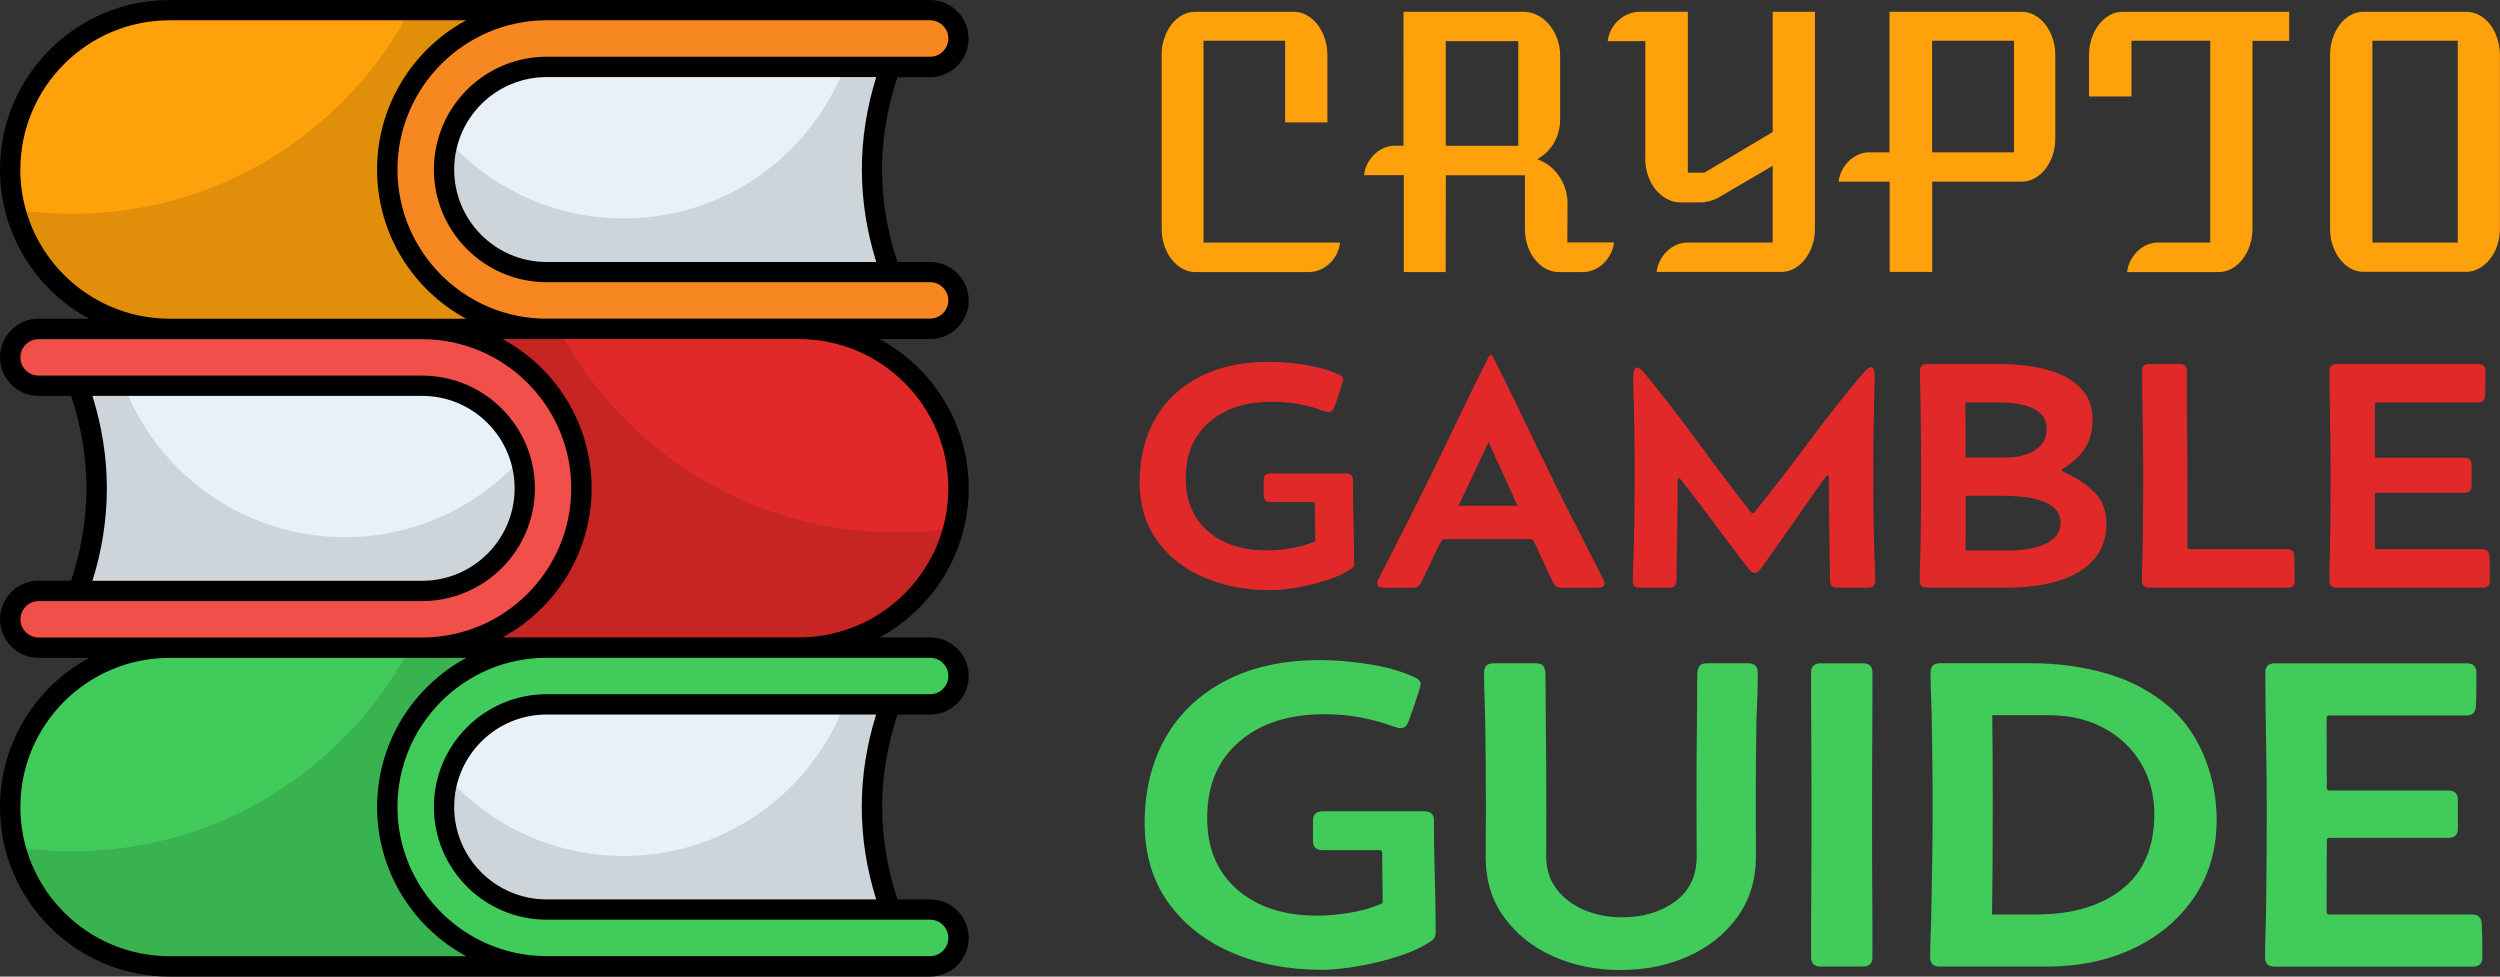 <?xml version="1.0" encoding="UTF-8"?>
<svg id="Layer_2" data-name="Layer 2" xmlns="http://www.w3.org/2000/svg" viewBox="0 0 253.92 99.19">
  <rect x="0" y="0" width="253.92" height="99.19" fill="#333333" stroke="none"/>
  <defs>
    <style>
      .cls-1 {
        fill: #f78721;
      }

      .cls-1, .cls-2, .cls-3, .cls-4, .cls-5, .cls-6, .cls-7, .cls-8 {
        stroke-width: 0px;
      }

      .cls-3 {
        fill: #ffa10b;
      }

      .cls-4 {
        fill: #41cb5a;
      }

      .cls-5 {
        fill: #f14f4a;
      }

      .cls-6 {
        fill: #e8f1f8;
      }

      .cls-7 {
        fill: #e22929;
      }

      .cls-8 {
        isolation: isolate;
        opacity: .12;
      }
    </style>
  </defs>
  <g id="Layer_8" data-name="Layer 8">
    <g id="_22_Books" data-name="22 Books">
      <g>
        <path class="cls-4" d="m73.33,65.78H17.22c-8.93,0-16.19,7.26-16.19,16.19s7.26,16.19,16.19,16.19h56.11v-32.38Z"/>
        <path class="cls-8" d="m73.34,65.78v32.37H17.22c-7.52,0-13.86-5.15-15.67-12.12,1.89.29,3.81.43,5.78.43,14.89,0,27.82-8.38,34.31-20.68h31.69Z"/>
        <path class="cls-7" d="m25.05,33.41h56.11c8.93,0,16.19,7.26,16.19,16.19s-7.26,16.19-16.19,16.19H25.05v-32.38Z"/>
        <path class="cls-8" d="m25.05,33.41v32.37h56.11c7.52,0,13.86-5.15,15.67-12.12-1.89.29-3.81.43-5.78.43-14.89,0-27.82-8.38-34.31-20.68h-31.69Z"/>
        <path class="cls-3" d="m73.33,1.03H17.22C8.3,1.03,1.03,8.3,1.03,17.22s7.26,16.19,16.19,16.19h56.11V1.03Z"/>
        <path class="cls-8" d="m73.34,1.04v32.37H17.22c-7.52,0-13.86-5.15-15.67-12.12,1.89.29,3.81.43,5.78.43,14.89,0,27.82-8.38,34.31-20.68h31.69Z"/>
        <path class="cls-6" d="m91.58,68.66c-4.08,8.87-4.08,17.74,0,26.61h-36.06c-7.36,0-13.31-5.96-13.31-13.31,0-3.67,1.49-7,3.89-9.4,2.4-2.41,5.73-3.9,9.41-3.9h36.06Z"/>
        <path class="cls-8" d="m91.58,95.28h-36.07c-7.35,0-13.3-5.96-13.3-13.3,0-2,.44-3.92,1.24-5.61,4.31,6.38,11.61,10.57,19.9,10.57,11.28,0,20.76-7.78,23.34-18.27h4.89c-4.09,8.88-4.09,17.74,0,26.62Z"/>
        <path class="cls-6" d="m91.58,3.91c-4.08,8.87-4.08,17.74,0,26.61h-36.06c-7.36,0-13.31-5.96-13.31-13.31,0-3.67,1.49-7,3.89-9.4,2.4-2.41,5.73-3.9,9.41-3.9h36.06,0Z"/>
        <path class="cls-8" d="m91.58,30.53h-36.07c-7.35,0-13.3-5.96-13.3-13.3,0-2,.44-3.92,1.24-5.61,4.31,6.38,11.61,10.57,19.9,10.57,11.28,0,20.76-7.78,23.34-18.27h4.89c-4.09,8.88-4.09,17.74,0,26.62Z"/>
        <path class="cls-6" d="m6.8,36.29c4.08,8.87,4.08,17.74,0,26.61h36.06c7.36,0,13.31-5.96,13.31-13.31,0-3.67-1.49-7-3.89-9.4-2.4-2.41-5.73-3.9-9.41-3.9H6.8h0Z"/>
        <path class="cls-8" d="m6.8,62.9h36.07c7.35,0,13.3-5.96,13.3-13.3,0-2-.44-3.92-1.24-5.61-4.31,6.38-11.61,10.57-19.9,10.57-11.28,0-20.76-7.78-23.34-18.27h-4.89c4.09,8.88,4.09,17.74,0,26.62Z"/>
        <path class="cls-4" d="m94.47,98.16h-38.95c-8.93,0-16.19-7.26-16.19-16.19s7.26-16.19,16.19-16.19h38.95c1.59,0,2.88,1.29,2.88,2.88s-1.29,2.88-2.88,2.88h-38.95c-5.75,0-10.42,4.67-10.42,10.42s4.67,10.42,10.42,10.42h38.95c1.59,0,2.88,1.29,2.88,2.88s-1.29,2.88-2.88,2.88h0Z"/>
        <path class="cls-1" d="m94.47,33.41h-38.95c-8.93,0-16.19-7.26-16.19-16.19S46.59,1.03,55.52,1.03h38.95c1.59,0,2.88,1.29,2.88,2.88s-1.29,2.88-2.88,2.88h-38.95c-5.75,0-10.42,4.67-10.42,10.42s4.67,10.42,10.42,10.42h38.95c1.59,0,2.88,1.29,2.88,2.88s-1.29,2.88-2.88,2.88Z"/>
        <path class="cls-5" d="m3.92,65.78h38.95c8.93,0,16.19-7.26,16.19-16.19s-7.26-16.19-16.19-16.19H3.92c-1.59,0-2.88,1.29-2.88,2.88s1.29,2.88,2.88,2.88h38.95c5.75,0,10.42,4.67,10.42,10.42s-4.67,10.42-10.42,10.42H3.92c-1.59,0-2.88,1.29-2.88,2.88s1.29,2.88,2.88,2.88h0Z"/>
        <path class="cls-2" d="m98.39,30.53c0-2.16-1.76-3.92-3.92-3.92h-3.32c-2.08-6.24-2.08-12.53,0-18.77h3.31c2.16,0,3.92-1.76,3.92-3.92s-1.76-3.92-3.92-3.92H17.22C7.73,0,0,7.73,0,17.22,0,23.76,3.66,29.46,9.05,32.37H3.92C1.76,32.37,0,34.13,0,36.29s1.76,3.92,3.92,3.92h3.3c2.08,6.24,2.08,12.53,0,18.77h-3.3C1.76,58.98,0,60.74,0,62.9s1.76,3.92,3.92,3.92h5.13c-5.38,2.92-9.05,8.61-9.05,15.15,0,9.5,7.73,17.22,17.22,17.22h77.25c2.16,0,3.92-1.76,3.92-3.92s-1.76-3.92-3.92-3.92h-3.31c-2.08-6.24-2.08-12.53,0-18.77h3.31c2.16,0,3.92-1.76,3.92-3.92s-1.76-3.92-3.92-3.92h-5.13c5.38-2.92,9.05-8.61,9.05-15.15s-3.66-12.24-9.05-15.15h5.13c2.16,0,3.92-1.76,3.92-3.92h0Zm-9.39-3.92h-33.48c-5.18,0-9.39-4.21-9.39-9.39s4.21-9.39,9.39-9.39h33.48c-1.95,6.24-1.95,12.53,0,18.77ZM2.07,17.22c0-8.36,6.8-15.16,15.16-15.16h30.12c-5.38,2.91-9.05,8.61-9.05,15.16s3.66,12.24,9.04,15.15h-30.17c-8.33-.03-15.11-6.81-15.11-15.15Zm7.33,22.99h33.48c5.18,0,9.39,4.21,9.39,9.39s-4.21,9.39-9.39,9.39H9.39c1.95-6.24,1.95-12.53,0-18.77h0Zm-5.47,24.54c-1.02,0-1.85-.83-1.85-1.85s.83-1.85,1.85-1.85h38.95c6.31,0,11.45-5.14,11.45-11.45s-5.14-11.45-11.45-11.45H3.92c-1.02,0-1.85-.83-1.85-1.85s.83-1.85,1.85-1.85c4,0-14.46,0,39,0,8.33.03,15.1,6.81,15.1,15.15s-6.77,15.13-15.1,15.15c-3.99,0,14.45,0-39,0Zm13.3,32.37c-8.36,0-15.16-6.8-15.16-15.15s6.77-15.13,15.11-15.15h30.17c-5.38,2.92-9.05,8.61-9.05,15.15s3.67,12.24,9.05,15.15h-30.12Zm71.77-5.77h-33.48c-5.18,0-9.39-4.21-9.39-9.39s4.21-9.39,9.39-9.39h33.47c-1.95,6.24-1.95,12.53,0,18.77h0Zm5.47-24.54c1.02,0,1.85.83,1.85,1.85s-.83,1.85-1.85,1.85h-38.95c-6.31,0-11.45,5.14-11.45,11.45s5.14,11.45,11.45,11.45h38.95c1.02,0,1.85.83,1.85,1.85s-.83,1.85-1.85,1.85h-38.95c-8.36,0-15.15-6.8-15.15-15.15s6.77-15.13,15.1-15.15c3.99,0-14.45,0,39,0Zm1.85-17.22c0,8.34-6.77,15.12-15.11,15.15h-30.17c5.38-2.92,9.05-8.61,9.05-15.15s-3.66-12.24-9.05-15.15h30.17c8.33.03,15.11,6.81,15.11,15.15h0Zm-40.85-17.22c-8.33-.03-15.1-6.81-15.1-15.15s6.8-15.16,15.15-15.16h38.95c1.02,0,1.85.83,1.85,1.85s-.83,1.85-1.85,1.85h-38.95c-6.31,0-11.45,5.14-11.45,11.45s5.14,11.45,11.45,11.45h38.95c1.02,0,1.85.83,1.85,1.85s-.83,1.85-1.85,1.85c-4,0,14.46,0-39,0h0Z"/>
      </g>
    </g>
    <g>
      <path class="cls-3" d="m117.98,5.62c0-.62.09-1.19.27-1.73.18-.54.43-1.01.74-1.41.31-.4.67-.71,1.08-.94.41-.23.85-.34,1.31-.34h10.02c.47,0,.91.11,1.32.34.41.23.78.54,1.09.94.31.4.56.87.74,1.41.18.54.27,1.12.27,1.73v6.81h-4.29V4.14h-8.29v20.5h13.87c-.05.41-.17.79-.35,1.16-.19.37-.42.68-.7.95-.28.27-.6.48-.96.64s-.74.24-1.13.24h-11.58c-.47,0-.91-.12-1.31-.35-.41-.23-.77-.55-1.08-.94-.31-.39-.56-.86-.74-1.39s-.27-1.1-.27-1.71V5.62Z"/>
      <path class="cls-3" d="m142.57,17.79h-4.02c.04-.41.15-.79.33-1.15.19-.36.42-.68.7-.95s.6-.49.96-.65.74-.24,1.15-.24h.86V1.2h12.21c.48,0,.94.11,1.39.34s.84.54,1.18.94.62.87.82,1.41c.2.54.31,1.12.31,1.73v6.5c0,.85-.2,1.63-.59,2.34-.4.71-.97,1.28-1.73,1.71.53.19.98.45,1.37.78s.7.71.96,1.12c.25.41.44.83.56,1.27.12.44.18.86.18,1.25l-.02,4.03h4.74c-.05.42-.17.81-.35,1.17-.19.36-.42.68-.7.95-.28.27-.6.49-.96.65-.36.16-.74.24-1.13.24h-2.49c-.47,0-.91-.12-1.32-.35-.41-.23-.78-.55-1.09-.94-.31-.39-.56-.86-.74-1.39s-.27-1.1-.27-1.71v-5.44h-8.03l-.02,9.83h-4.25v-9.83Zm11.64-2.98V4.18h-7.37v10.63h7.37Z"/>
      <path class="cls-3" d="m168.61,26.47c.19-.36.42-.68.7-.95s.6-.49.96-.65.74-.24,1.13-.24h8.65v-7.79l-5.48,3.21c-.24.15-.54.27-.89.37-.35.09-.68.14-.96.14h-2.04c-.48,0-.94-.12-1.37-.35-.43-.23-.81-.55-1.14-.94s-.58-.86-.77-1.4c-.19-.54-.29-1.1-.29-1.71V4.18h-3.82c.05-.41.17-.79.35-1.15.19-.36.43-.68.72-.95s.63-.49,1.02-.65c.38-.16.8-.24,1.24-.24h4.81v16.35h1.68l6.94-4.13V1.2h4.29v22.05c0,.59-.09,1.15-.27,1.68s-.42.99-.73,1.39-.67.72-1.09.95c-.42.23-.86.35-1.33.35h-12.66c.05-.41.17-.79.35-1.15Z"/>
      <path class="cls-3" d="m191.93,18.45h-5.19c.05-.41.17-.79.35-1.15.19-.36.42-.68.7-.95.28-.27.6-.49.96-.64.36-.16.74-.24,1.14-.24h2.02V1.2h13.42c.47,0,.91.11,1.32.34.41.23.78.54,1.09.94.31.4.56.87.74,1.41.18.54.27,1.12.27,1.73v8.44c0,.62-.09,1.19-.27,1.72-.18.53-.43.99-.74,1.39-.31.4-.68.71-1.09.94-.41.23-.86.34-1.32.34h-9.08v9.17h-4.32v-9.17Zm12.63-2.98V4.14h-8.32v11.33h8.32Z"/>
      <path class="cls-3" d="m216.4,26.47c.19-.36.42-.68.7-.95s.6-.49.96-.65.74-.24,1.13-.24h5.3V4.14h-8v5.66h-4.31v-4.18c0-.62.09-1.19.27-1.73.18-.54.43-1.01.74-1.41.31-.4.67-.71,1.08-.94s.85-.34,1.32-.34h16.92v2.95h-3.73v19.07c0,.6-.09,1.17-.27,1.71-.18.53-.43,1-.74,1.4-.31.4-.67.72-1.08.95-.41.23-.85.35-1.32.35h-9.33c.05-.41.17-.79.35-1.15Z"/>
      <path class="cls-3" d="m236.66,5.62c0-.62.09-1.19.27-1.73.18-.54.42-1.01.73-1.41.31-.4.66-.71,1.07-.94.41-.23.85-.34,1.31-.34h10.45c.47,0,.91.11,1.33.34s.78.54,1.09.94.55.87.73,1.41c.18.54.27,1.12.27,1.73v17.6c0,.6-.09,1.17-.27,1.71s-.43,1-.74,1.39c-.31.4-.68.71-1.09.94-.41.23-.86.35-1.32.35h-10.45c-.47,0-.91-.12-1.31-.35-.41-.23-.77-.55-1.07-.94-.31-.39-.55-.86-.73-1.39s-.27-1.1-.27-1.71V5.62Zm12.97,19.02V4.14h-8.67v20.5h8.67Z"/>
    </g>
    <g>
      <path class="cls-7" d="m137.56,57.23c0,.21-.1.38-.29.52-.6.43-1.4.81-2.41,1.14-1,.33-2.03.59-3.09.77-1.06.18-1.97.28-2.74.28-2.49,0-4.73-.43-6.74-1.29-2.01-.86-3.6-2.11-4.77-3.75-1.18-1.64-1.77-3.64-1.77-5.98s.53-4.56,1.58-6.39,2.56-3.25,4.53-4.26c1.97-1.02,4.32-1.52,7.06-1.52,1.09,0,2.3.1,3.63.31,1.33.21,2.48.54,3.45.99.29.13.43.3.43.52,0,.06-.07.3-.2.71-.13.41-.27.82-.41,1.24s-.24.68-.29.79c-.05.14-.11.27-.2.37-.08.11-.22.16-.41.16-.08,0-.16-.01-.23-.03-.07-.02-.14-.04-.22-.06-.85-.31-1.71-.55-2.58-.71s-1.76-.24-2.68-.24c-2.67,0-4.79.69-6.39,2.07-1.59,1.38-2.39,3.28-2.39,5.7,0,2.27.75,4.06,2.24,5.37,1.5,1.31,3.49,1.96,5.99,1.96.78,0,1.6-.07,2.45-.21.85-.14,1.63-.36,2.34-.66.08-.03.13-.09.13-.18,0-.61,0-1.22-.02-1.83-.01-.62-.02-1.23-.02-1.83,0-.13-.08-.19-.23-.19h-4.22c-.49,0-.74-.22-.74-.67v-1.59c0-.44.25-.66.74-.66h7.58c.49,0,.74.22.74.66,0,1.42.02,2.83.06,4.26.04,1.42.06,2.84.06,4.26Z"/>
      <path class="cls-7" d="m140.71,59.7c-.17,0-.35-.02-.54-.07-.19-.05-.29-.18-.29-.38,0-.09.02-.17.05-.26s.07-.17.11-.24c1.06-2.05,2.1-4.11,3.14-6.16,1.04-2.05,2.06-4.12,3.07-6.19.83-1.71,1.65-3.42,2.47-5.13.82-1.71,1.66-3.41,2.52-5.1.04-.06.1-.1.18-.1s.14.03.18.1c.86,1.69,1.71,3.39,2.52,5.1.82,1.71,1.64,3.42,2.47,5.13,1.01,2.08,2.03,4.14,3.07,6.19,1.04,2.05,2.09,4.11,3.14,6.16.04.08.07.16.11.24s.05.17.05.26c0,.21-.1.33-.29.38-.19.05-.37.07-.54.07h-3.64c-.3,0-.53-.14-.68-.41-.1-.17-.19-.36-.27-.55-.08-.19-.17-.38-.25-.55-.26-.54-.52-1.09-.77-1.65s-.51-1.11-.78-1.65c-.04-.09-.1-.13-.2-.13h-8.92c-.1,0-.16.04-.2.13-.29.54-.56,1.09-.82,1.65s-.53,1.12-.8,1.67c-.08.17-.17.36-.26.55-.09.19-.19.38-.3.55-.16.26-.38.39-.67.39h-2.88Zm7.42-8.33h6c-.48-1.08-.97-2.16-1.46-3.23-.49-1.08-.98-2.15-1.48-3.23-.5,1.08-1.01,2.16-1.52,3.23-.51,1.08-1.02,2.15-1.54,3.23Z"/>
      <path class="cls-7" d="m166.58,59.7c-.49,0-.74-.23-.74-.68,0-.59.01-1.19.04-1.78.03-.59.05-1.19.06-1.78.04-1.25.06-2.5.07-3.75.01-1.25.02-2.49.02-3.74,0-1.58-.01-3.16-.04-4.73-.02-1.58-.06-3.15-.11-4.72v-.16c0-.09.02-.28.05-.58.03-.3.14-.45.33-.45.17,0,.35.11.54.32.19.22.33.37.41.47,1.85,2.26,3.63,4.57,5.35,6.93,1.72,2.36,3.48,4.69,5.28,6.98.06.08.12.11.18.11s.12-.04.18-.11c1.85-2.3,3.65-4.64,5.41-7,1.76-2.37,3.58-4.69,5.47-6.96.08-.1.23-.25.42-.46.2-.21.38-.32.53-.32.2,0,.32.15.34.45.02.3.04.5.04.58v.16c-.05,1.58-.08,3.16-.11,4.74-.02,1.58-.04,3.16-.04,4.74,0,1.24,0,2.49.02,3.74.01,1.25.04,2.5.07,3.75.02.59.05,1.19.07,1.78.02.59.04,1.19.04,1.78,0,.45-.25.68-.74.68h-3.1c-.26,0-.45-.05-.55-.16s-.17-.27-.19-.49c-.01-.15-.02-.32-.02-.49v-.51l-.04-2.35c-.02-1.18-.04-2.36-.05-3.53-.01-1.18-.02-2.36-.02-3.53,0-.02,0-.09,0-.2s-.04-.17-.1-.17c-.05,0-.1.04-.16.12s-.1.13-.13.15c-.78,1.08-1.55,2.17-2.31,3.27s-1.53,2.19-2.31,3.28c-.31.44-.62.89-.94,1.35-.31.45-.64.9-.97,1.33-.07.09-.16.18-.25.28-.1.1-.22.15-.36.15-.13,0-.25-.05-.35-.14-.1-.09-.19-.18-.26-.27-.3-.38-.6-.76-.89-1.15s-.59-.78-.87-1.17c-.84-1.1-1.68-2.21-2.51-3.33-.83-1.12-1.68-2.22-2.55-3.32-.01-.02-.05-.07-.11-.14-.06-.07-.11-.11-.16-.11-.06,0-.1.05-.11.16-.01.11-.02.17-.02.19,0,1.15,0,2.29-.02,3.43-.01,1.14-.03,2.28-.05,3.43l-.04,2.29c0,.15,0,.31,0,.49,0,.17,0,.33-.03.49-.02.22-.08.38-.18.49-.1.11-.28.16-.56.16h-2.95Z"/>
      <path class="cls-7" d="m195.01,37.65c0-.45.25-.68.74-.68h7.3c1.06,0,2.14.08,3.25.24s2.14.45,3.08.87c.94.42,1.71,1,2.29,1.75.58.75.87,1.71.87,2.88,0,1.06-.25,1.99-.75,2.78-.5.79-1.23,1.48-2.19,2.07-.04.02-.08.05-.13.07-.05.03-.07.07-.07.12,0,.04.03.08.08.11.05.03.1.06.14.08,1.23.55,2.25,1.23,3.08,2.04.83.81,1.24,1.88,1.24,3.19,0,1.24-.29,2.28-.86,3.12-.58.84-1.34,1.5-2.3,2-.96.5-2.01.85-3.17,1.07s-2.32.32-3.49.32h-8.4c-.49,0-.74-.23-.74-.68,0-.6.01-1.21.04-1.82.02-.61.04-1.22.05-1.82.04-2.43.05-4.86.05-7.3,0-2.27-.02-4.54-.05-6.81-.01-.6-.03-1.21-.04-1.82-.02-.6-.03-1.21-.03-1.8Zm4.63,8.82h4.2c.66,0,1.3-.1,1.92-.3.62-.2,1.13-.52,1.52-.95.4-.43.59-.98.59-1.65,0-.75-.25-1.31-.74-1.69-.49-.38-1.09-.65-1.8-.79s-1.39-.21-2.05-.21h-3.66c.01.93.02,1.86.02,2.8v2.8Zm-.02,9.45h4.4c.5,0,1.06-.04,1.66-.11s1.17-.22,1.72-.42c.55-.21,1-.49,1.35-.87.35-.37.53-.85.53-1.44s-.2-1.09-.59-1.45c-.4-.36-.9-.64-1.5-.82-.61-.18-1.23-.31-1.88-.36-.65-.06-1.22-.09-1.71-.09h-3.94v2.77c0,.93,0,1.86-.02,2.79Z"/>
      <path class="cls-7" d="m217.55,37.65c0-.45.25-.68.74-.68h3.08c.49,0,.74.22.74.66,0,1.94,0,3.87.03,5.8.02,1.93.03,3.87.03,5.8,0,1.05,0,2.1,0,3.17,0,1.06,0,2.13,0,3.19,0,.13.07.19.22.19h9.89c.48,0,.73.22.74.65l.05,2.58c.02.45-.22.68-.74.68h-14.03c-.49,0-.74-.23-.74-.68,0-.59,0-1.19.03-1.78.02-.59.03-1.18.04-1.77.04-2.49.05-4.97.05-7.44,0-1.74-.02-3.47-.05-5.2-.04-1.72-.05-3.45-.05-5.18Z"/>
      <path class="cls-7" d="m236.62,37.65c0-.45.25-.68.74-.68h14.34c.49,0,.74.23.74.68v1.29c0,.44-.01.87-.04,1.29-.04.43-.28.65-.74.65h-10.23c-.14,0-.22.06-.22.19,0,.88,0,1.75,0,2.62,0,.87,0,1.74,0,2.62,0,.13.07.19.22.19h8.86c.49,0,.74.22.74.67v2.22c0,.44-.25.66-.74.66h-8.86c-.14,0-.22.06-.22.19,0,.89,0,1.78,0,2.67,0,.89,0,1.79,0,2.68,0,.13.07.19.22.19h10.67c.46,0,.7.22.74.65.02.42.04.85.04,1.29,0,.44,0,.87,0,1.29,0,.45-.25.68-.74.68h-14.81c-.49,0-.74-.23-.74-.68,0-.59,0-1.19.03-1.78.02-.59.03-1.18.04-1.77.04-2.49.05-4.97.05-7.44,0-1.74-.02-3.47-.05-5.2-.04-1.72-.05-3.45-.05-5.18Z"/>
    </g>
    <g>
      <path class="cls-4" d="m145.8,94.84c0,.28-.13.51-.39.7-.81.59-1.9,1.1-3.26,1.55-1.36.45-2.76.79-4.19,1.04s-2.67.37-3.71.37c-3.37,0-6.42-.58-9.13-1.75-2.72-1.17-4.88-2.86-6.47-5.09-1.6-2.23-2.39-4.93-2.39-8.11s.71-6.18,2.14-8.66c1.42-2.48,3.47-4.4,6.14-5.78,2.67-1.38,5.86-2.07,9.57-2.07,1.48,0,3.12.14,4.92.42,1.8.28,3.36.73,4.68,1.34.39.18.59.41.59.7,0,.09-.09.41-.27.97-.18.56-.37,1.12-.56,1.68-.2.56-.33.92-.39,1.07-.07.19-.15.36-.27.51-.11.15-.3.22-.56.22-.11,0-.22-.01-.32-.04l-.29-.09c-1.16-.42-2.32-.74-3.49-.96s-2.39-.32-3.64-.32c-3.61,0-6.5.93-8.66,2.8-2.16,1.87-3.24,4.44-3.24,7.73,0,3.08,1.01,5.5,3.04,7.27,2.03,1.77,4.73,2.66,8.12,2.66,1.06,0,2.17-.1,3.32-.29,1.16-.19,2.21-.49,3.17-.9.11-.04.17-.12.17-.24,0-.82,0-1.65-.02-2.48-.02-.84-.02-1.66-.02-2.48,0-.18-.11-.26-.32-.26h-5.71c-.67,0-1-.3-1-.9v-2.15c0-.6.33-.9,1-.9h10.28c.67,0,1,.3,1,.9,0,1.92.03,3.84.09,5.77.06,1.93.09,3.85.09,5.77Z"/>
      <path class="cls-4" d="m157.06,81.7c0,.88,0,1.75-.01,2.63,0,.87-.01,1.74-.01,2.6,0,1.32.35,2.44,1.06,3.37.71.93,1.65,1.64,2.82,2.13,1.17.49,2.44.74,3.81.74,2.13,0,3.93-.53,5.4-1.6,1.47-1.07,2.2-2.62,2.2-4.64,0-.86,0-1.73-.01-2.6,0-.87-.01-1.75-.01-2.63,0-1.52,0-3.05.01-4.57s.02-3.05.04-4.57l.02-3.23.02-1.08c.03-.29.12-.51.26-.66.14-.15.39-.22.74-.22h4.13c.67,0,1,.31,1,.92,0,.81-.01,1.61-.04,2.41-.02.8-.05,1.59-.09,2.38-.05,3.03-.07,6.06-.07,9.08,0,.81,0,1.62.01,2.44,0,.82.01,1.64.01,2.46-.02,2.34-.65,4.37-1.89,6.09-1.25,1.71-2.9,3.04-4.97,3.97-2.07.93-4.36,1.4-6.89,1.4s-4.8-.46-6.87-1.4c-2.08-.93-3.73-2.25-4.97-3.97-1.24-1.71-1.86-3.74-1.86-6.09,0-.82,0-1.64.01-2.46,0-.82.01-1.63.01-2.44,0-3.02-.02-6.04-.07-9.08-.02-.79-.04-1.59-.07-2.38-.03-.8-.05-1.6-.05-2.41,0-.62.33-.92,1-.92h4.23c.36,0,.61.07.74.22.14.15.22.37.26.66l.02,1.08.02,3.23c.02,1.52.03,3.05.04,4.57s.01,3.05.01,4.57Z"/>
      <path class="cls-4" d="m183.95,68.27c0-.6.33-.9,1-.9h4.23c.67,0,1,.3,1,.9,0,2.42,0,4.84-.02,7.25-.02,2.42-.02,4.83-.02,7.25s0,4.84.02,7.25c.02,2.42.02,4.84.02,7.25,0,.6-.33.9-1,.9h-4.23c-.67,0-1-.3-1-.9,0-2.42,0-4.83.02-7.25.02-2.42.02-4.84.02-7.25s0-4.84-.02-7.25c-.02-2.42-.02-4.84-.02-7.25Z"/>
      <path class="cls-4" d="m197.04,98.18c-.67,0-1-.31-1-.92,0-.78.02-1.55.05-2.32.03-.77.06-1.54.07-2.3.03-1.7.06-3.4.09-5.09s.04-3.38.04-5.07,0-3.25-.02-4.88c-.02-1.63-.04-3.25-.07-4.88-.02-.73-.04-1.47-.07-2.22-.03-.75-.05-1.49-.05-2.22,0-.62.33-.92,1-.92h9.16c2.73,0,5.31.35,7.73,1.05,2.42.7,4.52,1.82,6.31,3.35s3.11,3.54,3.96,6.03c.6,1.79.9,3.6.9,5.45,0,3-.75,5.62-2.26,7.86-1.51,2.23-3.56,3.97-6.15,5.21-2.6,1.24-5.53,1.86-8.8,1.86h-10.87Zm5.28-5.3h4.52c3.63,0,6.53-.86,8.71-2.58,2.17-1.72,3.26-4.26,3.26-7.62,0-1.9-.45-3.62-1.34-5.13s-2.15-2.71-3.76-3.59c-1.61-.88-3.5-1.32-5.67-1.32h-5.69c.02,1.55.03,3.11.04,4.68,0,1.57.01,3.14.01,4.7,0,3.6-.02,7.22-.07,10.86Z"/>
      <path class="cls-4" d="m230.08,68.29c0-.62.33-.92,1-.92h19.44c.67,0,1,.31,1,.92v1.75c0,.59-.02,1.18-.05,1.75-.05.59-.38.88-1,.88h-13.87c-.2,0-.29.09-.29.26,0,1.19,0,2.37.01,3.55,0,1.18.01,2.36.01,3.55,0,.18.1.26.29.26h12.02c.67,0,1,.3,1,.9v3.01c0,.6-.33.9-1,.9h-12.02c-.2,0-.29.09-.29.26,0,1.2,0,2.41-.01,3.62,0,1.21-.01,2.42-.01,3.64,0,.18.1.26.29.26h14.46c.62,0,.95.29,1,.88.03.57.05,1.15.06,1.75,0,.59.01,1.18.01,1.75,0,.62-.33.92-1,.92h-20.07c-.67,0-1-.31-1-.92,0-.81.01-1.61.04-2.41.02-.8.04-1.6.06-2.41.05-3.37.07-6.73.07-10.09,0-2.36-.02-4.71-.07-7.04-.05-2.34-.07-4.68-.07-7.02Z"/>
    </g>
  </g>
</svg>